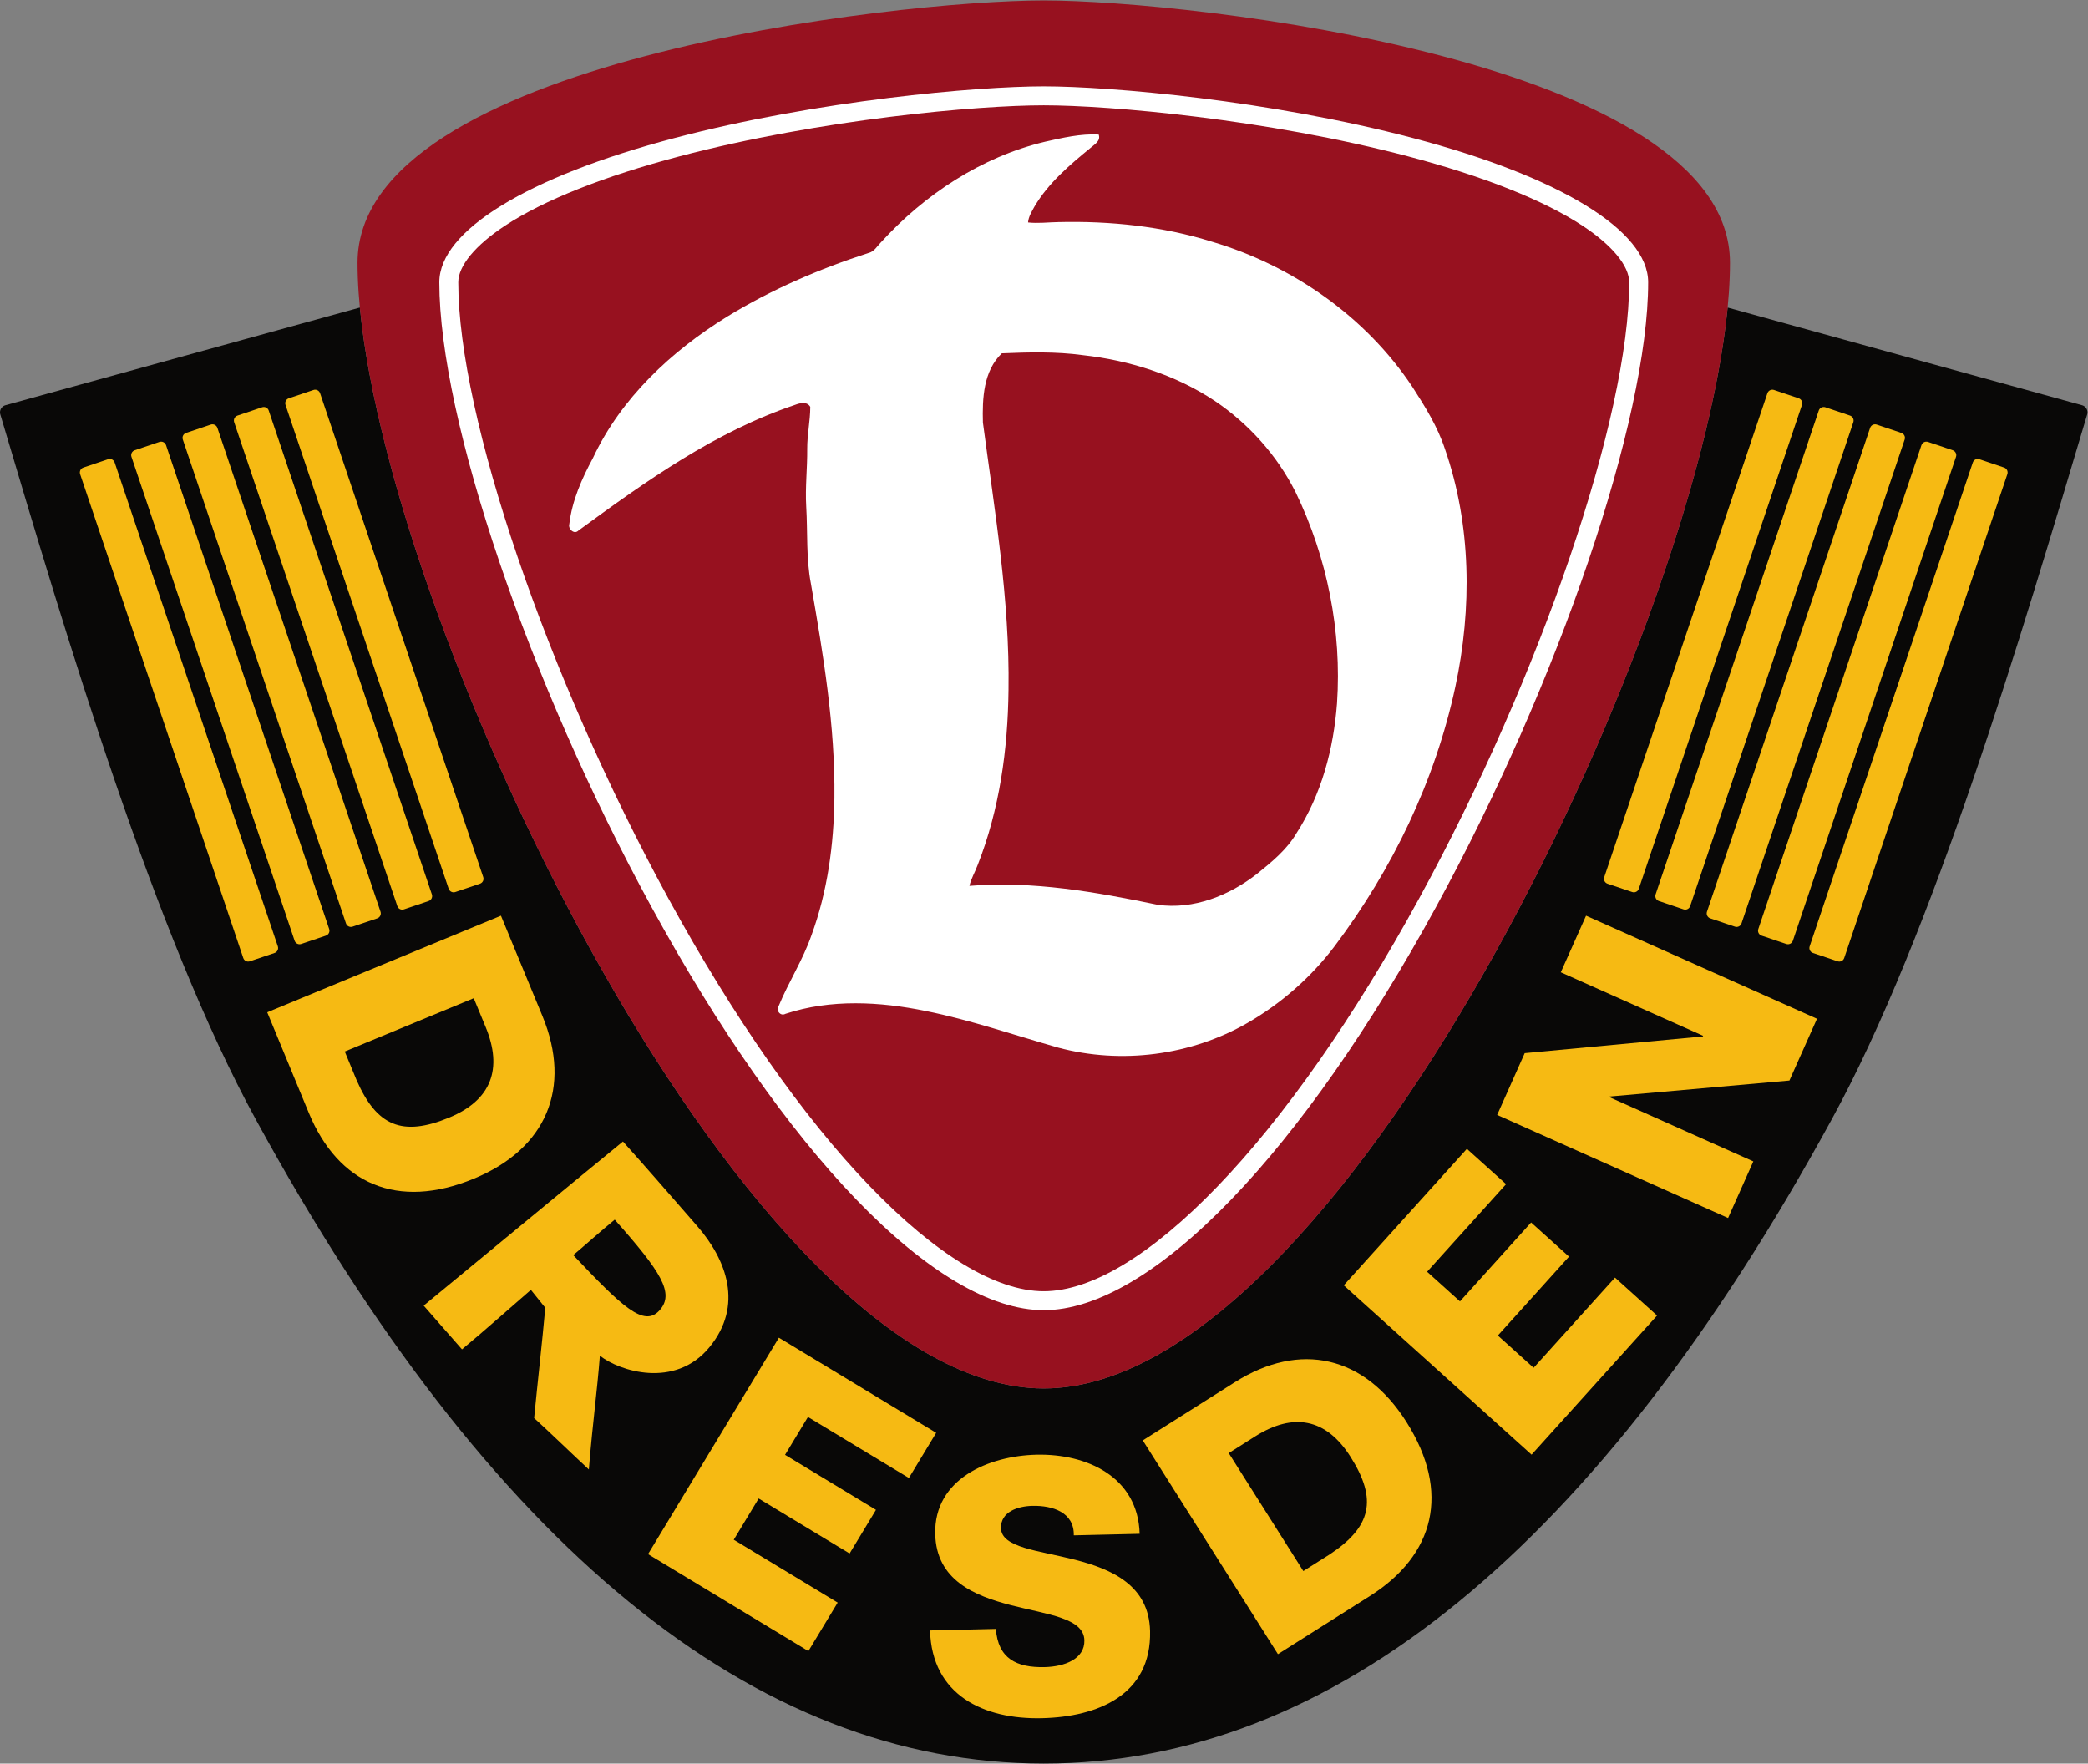 <?xml version="1.0" encoding="UTF-8" standalone="no"?>
<svg
   xmlns:dc="http://purl.org/dc/elements/1.1/"
   xmlns:cc="http://creativecommons.org/ns#"
   xmlns:rdf="http://www.w3.org/1999/02/22-rdf-syntax-ns#"
   xmlns:svg="http://www.w3.org/2000/svg"
   xmlns="http://www.w3.org/2000/svg"
   viewBox="0 0 604.72 510.747"
   height="510.747"
   width="604.72"
   xml:space="preserve"
   id="svg2"
   version="1.1"><rect x="0" y="0" width="604.72" height="510.747" fill="#808080" stroke="none"/><defs
     id="defs6" /><g
     transform="matrix(1.333,0,0,-1.333,0,510.747)"
     id="g10"><g
       transform="scale(0.1)"
       id="g12"><path
         id="path14"
         style="fill:#090807;fill-opacity:1;fill-rule:nonzero;stroke:none"
         d="M 0.914,2930.34 C 144.426,2448.16 334.746,1803.81 555.922,1399.15 1063.37,470.719 1639.3,0 2267.71,0 h 0.01 c 628.42,0 1204.35,470.719 1711.79,1399.15 221.19,404.66 411.5,1049.01 555.02,1531.19 0.57,1.67 0.9,3.47 0.9,5.34 0,7.41 -5.04,13.67 -11.89,15.5 0,0 -641.04,176.34 -769.97,212.21 C 3683.97,2440.64 2906.8,815.039 2267.72,815.039 h -0.01 C 1628.64,815.039 851.469,2440.64 781.871,3163.39 L 11.891,2951.18 C 5.055,2949.35 0,2943.09 0,2935.68 c 0,-1.87 0.328,-3.67 0.914,-5.34" /><path
         id="path16"
         style="fill:#97111f;fill-opacity:1;fill-rule:nonzero;stroke:none"
         d="m 2267.72,815.039 c 669.64,0 1490.94,1784.851 1490.94,2445.641 0,437.95 -1171.89,569.96 -1490.94,569.96 -319.05,0 -1490.943,-132.01 -1490.943,-569.96 0,-660.79 821.313,-2445.641 1490.943,-2445.641" /><path
         id="path18"
         style="fill:#f6ba13;fill-opacity:1;fill-rule:nonzero;stroke:none"
         d="m 749.055,1547.04 25.871,-62.59 c 43.597,-99.41 99.179,-123.06 200.844,-81.03 92.46,38.21 116.7,106.49 79.38,196.81 l -25.88,62.61 z m 339.335,295.1 90.26,-218.32 c 64.34,-155.78 8.27,-288.04 -148.88,-352.96 -166.454,-68.79 -295.129,-11.22 -358.942,143.12 l -90.23,218.32 507.792,209.84" /><path
         id="path20"
         style="fill:#f6ba13;fill-opacity:1;fill-rule:nonzero;stroke:none"
         d="m 1432.74,984.461 c -34.04,-37.281 -81,8.219 -187.23,120.229 30.16,25.52 59.49,52.04 90.08,77.04 100.03,-112.63 131.2,-160.04 97.15,-197.269 z m 81.94,183.499 c -63.93,73.29 -106.92,122.94 -161.22,183.57 -144.74,-118.33 -288.55,-237.77 -432.925,-356.542 27.418,-31.91 55.625,-63.16 83.225,-95.039 50.72,42.102 99.8,86.102 149.69,129.231 10.48,-12.93 20.69,-26.02 31.25,-38.891 -7.24,-79.988 -16.48,-159.73 -24.23,-239.629 35.57,-32.25 83.63,-79.109 118.88,-111.66 9.01,108.352 17.81,167.609 23.97,247.199 41.95,-33.429 163.07,-72.609 237.89,18.219 74.83,90.871 37.37,190.272 -26.53,263.542" /><path
         id="path22"
         style="fill:#f6ba13;fill-opacity:1;fill-rule:nonzero;stroke:none"
         d="m 2163.75,292.578 c 4.56,-64.558 45.06,-84.367 105.87,-82.988 43.07,1.012 87.33,17.469 86.36,58.23 -1.11,48.469 -79.83,55.852 -159.55,76.328 -79.02,20.461 -162.16,53.942 -164.51,154.762 -2.78,120.012 116.92,169.731 220.01,172.16 109.23,2.52 220.53,-47.992 224.15,-171.851 l -143.09,-3.321 c 1.15,50.063 -46.17,65.09 -90.05,64.082 -30.77,-0.71 -68.98,-12.378 -68.14,-48.5 1.02,-42.32 80.44,-48.199 160.96,-68.628 79.73,-20.473 160.61,-55.551 162.96,-154.782 C 2501.94,148.82 2384.51,101.422 2263.73,98.629 2137.52,95.66 2024.67,148.469 2020.65,289.27 l 143.1,3.308" /><path
         id="path24"
         style="fill:#f6ba13;fill-opacity:1;fill-rule:nonzero;stroke:none"
         d="m 2831.69,418.301 57.27,36.168 c 90.47,59.972 104.28,118.793 45.46,211.781 -53.45,84.551 -124.88,96.762 -207.53,44.531 l -57.22,-36.222 z m -348.79,283.847 199.69,126.243 c 142.43,90.078 282.36,57.461 373.22,-86.301 96.22,-152.211 61.56,-288.852 -79.6,-378.09 L 2776.51,237.75 2482.9,702.148" /><path
         id="path26"
         style="fill:#f6ba13;fill-opacity:1;fill-rule:nonzero;stroke:none"
         d="m 3252.82,1409.28 59.86,134.22 386.97,36.28 0.63,1.41 -309.19,137.98 54.88,122.97 501.77,-223.92 -59.93,-134.21 -390.45,-34.72 -0.63,-1.41 312.67,-139.56 -54.86,-122.98 -501.72,223.94" /><path
         id="path28"
         style="fill:#f6ba13;fill-opacity:1;fill-rule:nonzero;stroke:none"
         d="M 1692.27,925.238 2034,718.602 l -59.29,-98.133 -219.29,132.57 -49.75,-82.277 197.53,-119.5 -57.31,-94.801 -197.57,119.437 -54.13,-89.546 225.83,-136.582 -63.67,-105.391 -348.38,210.66 284.3,470.199" /><path
         id="path30"
         style="fill:#f6ba13;fill-opacity:1;fill-rule:nonzero;stroke:none"
         d="m 2919.57,1039.07 267.48,296.57 85.17,-76.75 -171.62,-190.33 71.41,-64.38 154.6,171.44 82.34,-74.2 -154.64,-171.44 77.74,-70.089 176.8,195.979 91.4,-82.429 -272.63,-302.281 -408.05,367.91" /><path
         id="path32"
         style="fill:#f6ba13;fill-opacity:1;fill-rule:nonzero;stroke:none"
         d="m 542.875,1743.05 c -5.926,-1.99 -12.324,1.18 -14.34,7.15 L 174.086,2801.41 c -2.012,5.97 1.164,12.37 7.102,14.38 l 53.625,18.07 c 5.902,2.02 12.359,-1.18 14.324,-7.14 l 354.5,-1051.22 c 2,-5.93 -1.188,-12.34 -7.129,-14.34 l -53.633,-18.11" /><path
         id="path34"
         style="fill:#f6ba13;fill-opacity:1;fill-rule:nonzero;stroke:none"
         d="m 654.438,1780.69 c -5.899,-2.01 -12.344,1.21 -14.34,7.1 L 285.629,2839.05 c -1.996,5.93 1.187,12.35 7.109,14.33 l 53.633,18.08 c 5.926,2.02 12.367,-1.14 14.371,-7.08 L 715.199,1813.14 c 2.008,-5.96 -1.219,-12.34 -7.109,-14.35 l -53.652,-18.1" /><path
         id="path36"
         style="fill:#f6ba13;fill-opacity:1;fill-rule:nonzero;stroke:none"
         d="m 766.02,1818.3 c -5.942,-2.02 -12.329,1.21 -14.325,7.12 L 397.191,2876.68 c -1.992,5.91 1.164,12.3 7.133,14.32 l 53.606,18.09 c 5.941,2 12.351,-1.18 14.367,-7.08 L 826.762,1850.73 c 2,-5.92 -1.188,-12.32 -7.082,-14.35 l -53.66,-18.08" /><path
         id="path38"
         style="fill:#f6ba13;fill-opacity:1;fill-rule:nonzero;stroke:none"
         d="m 877.613,1855.9 c -5.976,-1.98 -12.375,1.2 -14.375,7.15 L 508.777,2914.27 c -2,5.93 1.172,12.36 7.114,14.36 l 53.625,18.09 c 5.914,2.01 12.332,-1.17 14.332,-7.09 L 938.355,1888.35 c 1.954,-5.94 -1.222,-12.33 -7.105,-14.34 l -53.637,-18.11" /><path
         id="path40"
         style="fill:#f6ba13;fill-opacity:1;fill-rule:nonzero;stroke:none"
         d="m 989.172,1893.54 c -5.93,-2.02 -12.375,1.19 -14.375,7.13 L 620.328,2951.88 c -2.004,5.97 1.18,12.36 7.117,14.35 l 53.625,18.08 c 5.946,2.02 12.336,-1.14 14.344,-7.08 L 1049.9,1925.99 c 1.99,-5.96 -1.17,-12.36 -7.1,-14.36 l -53.628,-18.09" /><path
         id="path42"
         style="fill:#f6ba13;fill-opacity:1;fill-rule:nonzero;stroke:none"
         d="m 3992.55,1743.05 c 5.93,-1.99 12.31,1.18 14.33,7.15 l 354.45,1051.21 c 2,5.97 -1.15,12.37 -7.1,14.38 l -53.62,18.07 c -5.9,2.02 -12.36,-1.18 -14.33,-7.14 L 3931.79,1775.5 c -2.01,-5.93 1.16,-12.34 7.11,-14.34 l 53.65,-18.11" /><path
         id="path44"
         style="fill:#f6ba13;fill-opacity:1;fill-rule:nonzero;stroke:none"
         d="m 3880.97,1780.69 c 5.91,-2.01 12.35,1.21 14.36,7.1 l 354.44,1051.26 c 2.02,5.93 -1.16,12.35 -7.08,14.33 l -53.65,18.08 c -5.93,2.02 -12.37,-1.14 -14.37,-7.08 L 3820.21,1813.14 c -1.99,-5.96 1.23,-12.34 7.11,-14.35 l 53.65,-18.1" /><path
         id="path46"
         style="fill:#f6ba13;fill-opacity:1;fill-rule:nonzero;stroke:none"
         d="m 3769.39,1818.3 c 5.95,-2.02 12.34,1.21 14.33,7.12 l 354.51,1051.26 c 2,5.91 -1.17,12.3 -7.14,14.32 l -53.61,18.09 c -5.93,2 -12.35,-1.18 -14.35,-7.08 L 3708.65,1850.73 c -1.98,-5.92 1.21,-12.32 7.08,-14.35 l 53.66,-18.08" /><path
         id="path48"
         style="fill:#f6ba13;fill-opacity:1;fill-rule:nonzero;stroke:none"
         d="m 3657.8,1855.9 c 5.96,-1.98 12.38,1.2 14.37,7.15 l 354.48,1051.22 c 1.98,5.93 -1.19,12.36 -7.11,14.36 l -53.64,18.09 c -5.92,2.01 -12.34,-1.17 -14.32,-7.09 L 3597.06,1888.35 c -1.94,-5.94 1.23,-12.33 7.11,-14.34 l 53.63,-18.11" /><path
         id="path50"
         style="fill:#f6ba13;fill-opacity:1;fill-rule:nonzero;stroke:none"
         d="m 3546.26,1893.54 c 5.92,-2.02 12.36,1.19 14.36,7.13 l 354.47,1051.21 c 1.99,5.97 -1.18,12.36 -7.11,14.35 l -53.63,18.08 c -5.94,2.02 -12.35,-1.14 -14.35,-7.08 L 3485.52,1925.99 c -1.99,-5.96 1.16,-12.36 7.09,-14.36 l 53.65,-18.09" /><path
         id="path52"
         style="fill:#ffffff;fill-opacity:1;fill-rule:nonzero;stroke:none"
         d="m 2267.71,3602.76 c -143.4,0 -485.13,-30.16 -791.68,-110.94 -163.61,-43.12 -294.64,-95.21 -378.84,-150.62 -64.47,-42.45 -101.526,-87.25 -101.526,-122.9 0,-291.7 191.926,-854.51 456.226,-1338.19 141.59,-259 292.95,-475.32 437.78,-625.6 143.86,-149.33 274.57,-228.27 378.04,-228.27 103.49,0 234.23,78.94 378.08,228.27 144.78,150.28 296.16,366.6 437.74,625.6 264.32,483.68 456.17,1046.49 456.17,1338.19 0,35.65 -36.95,80.45 -101.47,122.9 -84.2,55.41 -215.23,107.5 -378.8,150.62 -306.58,80.78 -648.32,110.94 -791.72,110.94 z m 0,-2617.74 c -114.92,0 -255.95,83.32 -407.71,240.89 -147.33,152.89 -300.92,372.31 -444.19,634.41 -267.31,489.04 -461.314,1060.16 -461.314,1357.98 0,111.89 191.034,229.03 511.014,313.36 310.3,81.81 656.72,112.27 802.2,112.27 145.49,0 491.9,-30.46 802.16,-112.27 320.02,-84.33 511.05,-201.47 511.05,-313.36 0,-297.85 -193.99,-868.94 -461.31,-1357.98 -143.26,-262.1 -296.84,-481.52 -444.19,-634.41 -151.81,-157.57 -292.77,-240.89 -407.71,-240.89" /><path
         id="path54"
         style="fill:#ffffff;fill-opacity:1;fill-rule:nonzero;stroke:none"
         d="m 2904.88,2303.44 c -7.43,-98.88 -33.74,-198.01 -87.94,-281.9 -20.92,-35.71 -53.47,-62.32 -85.2,-87.94 -60.62,-47.62 -138.39,-78.77 -216.43,-67.78 -134.31,27.9 -271.4,52.27 -409.06,41.09 3.65,15.74 12.05,29.76 17.67,44.78 47.85,120.96 65.81,251.81 67.24,381.23 2.93,195.11 -30.04,388.07 -55.63,580.79 -1.39,52.09 0.96,111.66 41.09,150.2 58.56,2.44 117.65,3.98 175.88,-3.95 101.27,-11.17 201.55,-42.81 286.79,-99.4 74.06,-49.82 135.56,-118.56 175.64,-198.38 68.73,-141.65 100.6,-301.59 89.95,-458.74 z m 234.52,552.63 c -15.97,48.72 -43.39,92.54 -70.99,135.35 -101.41,152.4 -260.15,263.05 -434.88,314.93 -107.81,33.69 -221.51,45.41 -334.18,42.72 -21.92,-0.38 -43.82,-3.21 -65.71,-0.81 0.96,12.81 8.17,23.76 14.07,34.75 30.33,51.26 76.46,90.29 122.01,127.54 8.64,7.63 22.37,14.83 17.34,28.75 -39.17,2.02 -78.16,-6.96 -116.17,-15.55 -138.53,-32.97 -262.22,-114.68 -357.46,-219.27 -8.06,-8.21 -14.2,-19.77 -26.25,-22.46 -107.33,-34.65 -211.68,-79.73 -307.92,-138.72 -120.82,-74.84 -230.07,-176.5 -290.98,-306.77 -24.14,-44.88 -45.36,-92.45 -51.36,-143.57 -3.12,-10.6 10.71,-23.47 19.77,-14.12 146.36,107.19 297.08,214.76 470.65,273.09 10.65,4.07 26.11,7.91 33.12,-4.28 -0.05,-30.58 -6.87,-60.77 -6.63,-91.44 0.39,-41.76 -4.61,-83.43 -2.16,-125.19 3.32,-55.92 -0.43,-112.51 10.23,-167.76 26.73,-153.88 52.89,-308.98 51.02,-465.65 -1.29,-101.18 -14.93,-203.13 -50.06,-298.46 -18.48,-53.33 -49.49,-100.99 -70.95,-152.98 -6.86,-9.74 3.65,-23.27 14.55,-17.27 98.54,32.53 204.96,26.62 305.33,6.09 97.58,-19.63 191.81,-52.32 287.38,-79.5 137.13,-36.62 288.09,-17.22 411.17,53.63 73.39,42.28 138.43,99.41 189.5,166.99 125.37,166.75 218.3,359.28 262.18,563.66 36.38,170.02 34.8,350.99 -22.62,516.3" /></g></g></svg>